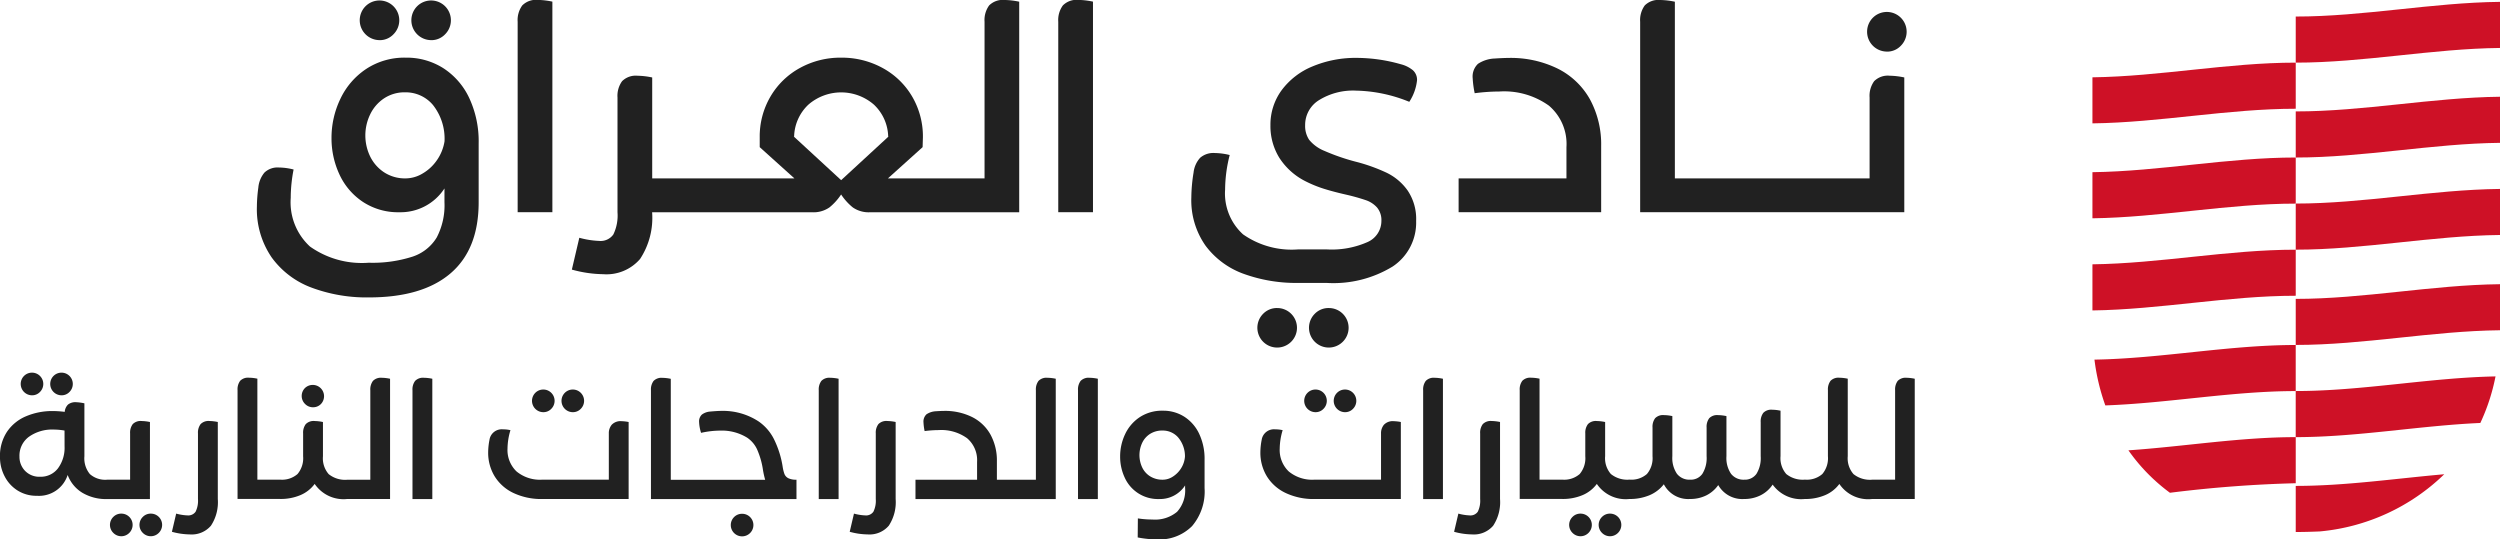 <svg xmlns="http://www.w3.org/2000/svg" width="223.227" height="48.159" viewBox="0 0 223.227 48.159">
  <g id="Group_38051" data-name="Group 38051" transform="translate(-310.474 -622.147)">
    <g id="Group_49" data-name="Group 49" transform="translate(310.474 622.147)">
      <g id="Group_47" data-name="Group 47" transform="translate(22.944)">
        <path id="Path_1" data-name="Path 1" d="M359.217,627.369a1.685,1.685,0,0,0,1.255-.525,1.765,1.765,0,0,0-2.5-2.5,1.774,1.774,0,0,0,1.242,3.022Z" transform="translate(-343.672 -623.783)" fill="#212121"/>
        <path id="Path_2" data-name="Path 2" d="M356.457,631.289a6.1,6.1,0,0,0-3.342-.935,6.2,6.2,0,0,0-3.56,1.024,6.566,6.566,0,0,0-2.291,2.677,8.009,8.009,0,0,0-.782,3.47,7.636,7.636,0,0,0,.7,3.239,5.905,5.905,0,0,0,2.087,2.458,5.714,5.714,0,0,0,3.278.935,4.669,4.669,0,0,0,4.021-2.126v1.23a6.2,6.2,0,0,1-.692,3.15,3.98,3.98,0,0,1-2.176,1.716,11.664,11.664,0,0,1-3.893.538,8.014,8.014,0,0,1-5.25-1.447,5.36,5.36,0,0,1-1.716-4.341,13.191,13.191,0,0,1,.256-2.535,5.457,5.457,0,0,0-1.305-.179,1.7,1.7,0,0,0-1.294.448,2.42,2.42,0,0,0-.55,1.345,12.946,12.946,0,0,0-.128,1.665,7.617,7.617,0,0,0,1.319,4.571,7.708,7.708,0,0,0,3.572,2.7,14.061,14.061,0,0,0,5.1.871q4.789,0,7.3-2.151t2.51-6.351v-5.25a9.14,9.14,0,0,0-.845-4.059A6.388,6.388,0,0,0,356.457,631.289Zm-.564,8.22a3.947,3.947,0,0,1-1.28,1.191,2.98,2.98,0,0,1-1.5.435,3.41,3.41,0,0,1-1.946-.55,3.556,3.556,0,0,1-1.241-1.422,4.314,4.314,0,0,1,0-3.726A3.57,3.57,0,0,1,351.157,634a3.3,3.3,0,0,1,1.908-.55,3.17,3.17,0,0,1,2.483,1.14,4.856,4.856,0,0,1,1.025,3.239A4.075,4.075,0,0,1,355.894,639.509Z" transform="translate(-339.825 -625.206)" fill="#212121"/>
        <path id="Path_3" data-name="Path 3" d="M353.32,627.369a1.685,1.685,0,0,0,1.255-.525,1.765,1.765,0,0,0-2.5-2.5,1.774,1.774,0,0,0,1.241,3.022Z" transform="translate(-342.385 -623.783)" fill="#212121"/>
        <path id="Path_4" data-name="Path 4" d="M370.013,624.256a2.223,2.223,0,0,0-.41,1.459v17h3.1v-18.8a6.844,6.844,0,0,0-1.306-.154A1.721,1.721,0,0,0,370.013,624.256Z" transform="translate(-346.325 -623.769)" fill="#212121"/>
        <path id="Path_5" data-name="Path 5" d="M413.053,624.256a2.224,2.224,0,0,0-.409,1.459V639.7h-8.63l3.1-2.792.026-.871a7.041,7.041,0,0,0-.961-3.649,6.831,6.831,0,0,0-2.637-2.548,7.559,7.559,0,0,0-3.7-.922,7.482,7.482,0,0,0-3.687.922,6.851,6.851,0,0,0-2.625,2.548,7.041,7.041,0,0,0-.961,3.649v.871l3.1,2.792h-12.7v-9.014a6.839,6.839,0,0,0-1.306-.154,1.722,1.722,0,0,0-1.383.486,2.226,2.226,0,0,0-.41,1.46V642.72a3.87,3.87,0,0,1-.371,1.985,1.391,1.391,0,0,1-1.267.575A7.8,7.8,0,0,1,376.46,645l-.666,2.842a10.948,10.948,0,0,0,2.791.41,3.957,3.957,0,0,0,3.3-1.358,6.673,6.673,0,0,0,1.076-4.173h14.264a2.489,2.489,0,0,0,1.575-.436,5.1,5.1,0,0,0,1.037-1.152,5.085,5.085,0,0,0,1.037,1.152,2.483,2.483,0,0,0,1.574.436h13.291v-18.8a6.837,6.837,0,0,0-1.305-.154A1.721,1.721,0,0,0,413.053,624.256Zm-13.213,15.6-4.225-3.893h.026a4.042,4.042,0,0,1,1.28-2.856,4.46,4.46,0,0,1,5.839,0,4.049,4.049,0,0,1,1.28,2.856h.025Z" transform="translate(-347.677 -623.769)" fill="#212121"/>
        <path id="Path_6" data-name="Path 6" d="M431.764,624.256a2.219,2.219,0,0,0-.41,1.459v17h3.1v-18.8a6.844,6.844,0,0,0-1.305-.154A1.718,1.718,0,0,0,431.764,624.256Z" transform="translate(-359.805 -623.769)" fill="#212121"/>
        <path id="Path_7" data-name="Path 7" d="M457.962,634.151a5.755,5.755,0,0,1,3.29-.845,13.17,13.17,0,0,1,4.764,1,4.358,4.358,0,0,0,.691-1.921,1.142,1.142,0,0,0-.371-.9,2.762,2.762,0,0,0-1.088-.538,14.478,14.478,0,0,0-3.892-.564,9.943,9.943,0,0,0-4,.768,6.487,6.487,0,0,0-2.753,2.139,5.2,5.2,0,0,0-.986,3.111,5.382,5.382,0,0,0,.781,2.881,5.938,5.938,0,0,0,2.292,2.087,10.783,10.783,0,0,0,1.7.7q.858.269,1.985.525a18.17,18.17,0,0,1,1.78.5,2.356,2.356,0,0,1,.986.654,1.757,1.757,0,0,1,.384,1.2,2.057,2.057,0,0,1-1.216,1.87,7.9,7.9,0,0,1-3.675.665h-2.535a7.558,7.558,0,0,1-4.929-1.344,4.939,4.939,0,0,1-1.6-4.008,12.721,12.721,0,0,1,.41-3.074,5.774,5.774,0,0,0-1.331-.179,1.8,1.8,0,0,0-1.306.423,2.344,2.344,0,0,0-.589,1.319,14.328,14.328,0,0,0-.2,2.228,7.047,7.047,0,0,0,1.267,4.3,7.345,7.345,0,0,0,3.419,2.522,13.779,13.779,0,0,0,4.865.807h2.535a10.142,10.142,0,0,0,5.9-1.472,4.7,4.7,0,0,0,2.087-4.059,4.543,4.543,0,0,0-.755-2.715,4.919,4.919,0,0,0-1.87-1.588,15.522,15.522,0,0,0-2.6-.947,18.9,18.9,0,0,1-2.97-1.012,3.416,3.416,0,0,1-1.357-.986,2.224,2.224,0,0,1-.359-1.306A2.6,2.6,0,0,1,457.962,634.151Z" transform="translate(-363.123 -625.214)" fill="#212121"/>
        <path id="Path_8" data-name="Path 8" d="M455.855,658.953a1.718,1.718,0,0,0-1.242.512,1.766,1.766,0,1,0,2.5,2.5,1.761,1.761,0,0,0-1.255-3.01Z" transform="translate(-364.768 -631.449)" fill="#212121"/>
        <path id="Path_9" data-name="Path 9" d="M461.752,658.953a1.717,1.717,0,0,0-1.242.512,1.766,1.766,0,1,0,2.5,2.5,1.761,1.761,0,0,0-1.255-3.01Z" transform="translate(-366.055 -631.449)" fill="#212121"/>
        <path id="Path_10" data-name="Path 10" d="M485.946,631.348a9.508,9.508,0,0,0-4.4-.961q-.41,0-1.23.051a2.926,2.926,0,0,0-1.5.474,1.554,1.554,0,0,0-.474,1.294,8.377,8.377,0,0,0,.179,1.331,17.5,17.5,0,0,1,2.2-.153,6.867,6.867,0,0,1,4.431,1.267,4.487,4.487,0,0,1,1.562,3.7v2.791h-9.629v3.022h12.728v-5.89a8.42,8.42,0,0,0-1-4.188A6.733,6.733,0,0,0,485.946,631.348Z" transform="translate(-369.788 -625.214)" fill="#212121"/>
        <path id="Path_11" data-name="Path 11" d="M525.5,628.679a1.682,1.682,0,0,0,1.255-.525,1.765,1.765,0,0,0-2.5-2.5,1.773,1.773,0,0,0,1.242,3.021Z" transform="translate(-379.971 -624.069)" fill="#212121"/>
        <path id="Path_12" data-name="Path 12" d="M518.718,631.016a2.226,2.226,0,0,0-.41,1.46V639.7H500.921V623.923a6.851,6.851,0,0,0-1.306-.154,1.72,1.72,0,0,0-1.383.487,2.224,2.224,0,0,0-.41,1.459v17h23.585V630.684a6.838,6.838,0,0,0-1.306-.154A1.722,1.722,0,0,0,518.718,631.016Z" transform="translate(-374.315 -623.769)" fill="#212121"/>
      </g>
      <g id="Group_48" data-name="Group 48" transform="translate(0 33.277)">
        <path id="Path_13" data-name="Path 13" d="M317.212,668.358a.964.964,0,0,0,.717-.3,1.009,1.009,0,0,0-1.427-1.427,1.014,1.014,0,0,0,.711,1.727Z" transform="translate(-311.724 -666.338)" fill="#212121"/>
        <path id="Path_14" data-name="Path 14" d="M313.842,668.358a.961.961,0,0,0,.717-.3,1.009,1.009,0,0,0-1.427-1.427,1.014,1.014,0,0,0,.71,1.727Z" transform="translate(-310.989 -666.338)" fill="#212121"/>
        <path id="Path_15" data-name="Path 15" d="M327.413,682.437a.979.979,0,0,0-.709.293,1,1,0,0,0,0,1.427,1,1,0,0,0,1.426,0,1.006,1.006,0,0,0-.717-1.72Z" transform="translate(-313.951 -669.852)" fill="#212121"/>
        <path id="Path_16" data-name="Path 16" d="M324.044,682.437a.98.98,0,0,0-.71.293,1,1,0,0,0,0,1.427,1,1,0,0,0,1.427,0,1.006,1.006,0,0,0-.717-1.72Z" transform="translate(-313.216 -669.852)" fill="#212121"/>
        <path id="Path_17" data-name="Path 17" d="M323.863,671.479a3.9,3.9,0,0,0-.747-.088.979.979,0,0,0-.79.278,1.269,1.269,0,0,0-.234.833v4.127h-2.048a2.07,2.07,0,0,1-1.544-.5,2.208,2.208,0,0,1-.49-1.587V669.81a4.332,4.332,0,0,0-.746-.1,1.046,1.046,0,0,0-.718.212,1.025,1.025,0,0,0-.292.651,8.543,8.543,0,0,0-1.039-.073,6.012,6.012,0,0,0-2.422.468,3.85,3.85,0,0,0-1.7,1.39,3.913,3.913,0,0,0-.621,2.239,3.7,3.7,0,0,0,.41,1.72,3.225,3.225,0,0,0,1.156,1.273,3.138,3.138,0,0,0,1.727.476,2.689,2.689,0,0,0,2.751-1.859,3.14,3.14,0,0,0,1.309,1.589,4.15,4.15,0,0,0,2.217.563h3.819Zm-7.624,2.165a3.084,3.084,0,0,1-.593,1.976,1.924,1.924,0,0,1-1.588.746,1.763,1.763,0,0,1-1.346-.526,1.791,1.791,0,0,1-.5-1.273,2.089,2.089,0,0,1,.856-1.778,3.574,3.574,0,0,1,2.188-.636,5.718,5.718,0,0,1,.98.088Z" transform="translate(-310.474 -667.074)" fill="#212121"/>
        <path id="Path_18" data-name="Path 18" d="M332.671,672.139a1.265,1.265,0,0,0-.234.833v5.853a2.213,2.213,0,0,1-.212,1.134.8.8,0,0,1-.725.329,4.463,4.463,0,0,1-1.009-.161l-.381,1.624a6.233,6.233,0,0,0,1.595.234,2.262,2.262,0,0,0,1.888-.775,3.817,3.817,0,0,0,.615-2.386v-6.877a3.9,3.9,0,0,0-.747-.088A.979.979,0,0,0,332.671,672.139Z" transform="translate(-314.76 -667.544)" fill="#212121"/>
        <path id="Path_19" data-name="Path 19" d="M345.946,669.724a.966.966,0,0,0,.717-.3A1.009,1.009,0,0,0,345.235,668a1,1,0,0,0,0,1.427A.974.974,0,0,0,345.946,669.724Z" transform="translate(-317.997 -666.636)" fill="#212121"/>
        <path id="Path_20" data-name="Path 20" d="M349.7,667.2a1.271,1.271,0,0,0-.235.835v7.989h-2.048a2.338,2.338,0,0,1-1.669-.5,2.144,2.144,0,0,1-.512-1.595V670.87a3.891,3.891,0,0,0-.746-.088.979.979,0,0,0-.79.278,1.265,1.265,0,0,0-.235.833v2.035a2.188,2.188,0,0,1-.5,1.587,2.1,2.1,0,0,1-1.552.5h-2.033v-9.014a3.9,3.9,0,0,0-.746-.088.984.984,0,0,0-.79.277,1.271,1.271,0,0,0-.234.835v9.716h3.8a4.5,4.5,0,0,0,1.814-.344,3.051,3.051,0,0,0,1.273-1,3.108,3.108,0,0,0,2.912,1.346h3.819V667.007a3.888,3.888,0,0,0-.747-.088A.981.981,0,0,0,349.7,667.2Z" transform="translate(-316.399 -666.465)" fill="#212121"/>
        <path id="Path_21" data-name="Path 21" d="M357.824,667.2a1.271,1.271,0,0,0-.234.835v9.716h1.771V667.007a3.9,3.9,0,0,0-.747-.088A.984.984,0,0,0,357.824,667.2Z" transform="translate(-320.759 -666.465)" fill="#212121"/>
        <path id="Path_22" data-name="Path 22" d="M377.272,672.194a1.177,1.177,0,0,0-.263.783V677.1h-5.941a3.273,3.273,0,0,1-2.305-.739,2.646,2.646,0,0,1-.8-2.041,5.845,5.845,0,0,1,.263-1.639,2.816,2.816,0,0,0-.659-.073,1.108,1.108,0,0,0-1.214.936,5.928,5.928,0,0,0-.117,1.1,4.04,4.04,0,0,0,.593,2.181,3.947,3.947,0,0,0,1.69,1.477,5.813,5.813,0,0,0,2.547.527h7.712v-6.877a3.7,3.7,0,0,0-.629-.073A1.086,1.086,0,0,0,377.272,672.194Z" transform="translate(-322.647 -667.548)" fill="#212121"/>
        <path id="Path_23" data-name="Path 23" d="M375.615,670.286a.965.965,0,0,0,.718-.3,1.009,1.009,0,0,0-1.427-1.427,1.013,1.013,0,0,0,.709,1.727Z" transform="translate(-324.474 -666.759)" fill="#212121"/>
        <path id="Path_24" data-name="Path 24" d="M372.246,670.286a.963.963,0,0,0,.717-.3,1.009,1.009,0,0,0-1.427-1.427,1.013,1.013,0,0,0,.71,1.727Z" transform="translate(-323.738 -666.759)" fill="#212121"/>
        <path id="Path_25" data-name="Path 25" d="M396.753,675.523a3.349,3.349,0,0,1-.161-.644,8.49,8.49,0,0,0-.79-2.5,4.218,4.218,0,0,0-1.346-1.551,5.786,5.786,0,0,0-3.322-.951q-.366,0-1.01.059a1.4,1.4,0,0,0-.747.27.83.83,0,0,0-.249.666,3.622,3.622,0,0,0,.176.965,7.948,7.948,0,0,1,1.712-.2,4.311,4.311,0,0,1,2.4.629,2.551,2.551,0,0,1,.886,1.039,7.123,7.123,0,0,1,.534,1.874,7.977,7.977,0,0,0,.191.848H386.6v-9.014a3.9,3.9,0,0,0-.747-.088.984.984,0,0,0-.79.277,1.271,1.271,0,0,0-.234.835v9.716h12.994V676.02a1.534,1.534,0,0,1-.74-.138A.732.732,0,0,1,396.753,675.523Z" transform="translate(-326.705 -666.465)" fill="#212121"/>
        <path id="Path_26" data-name="Path 26" d="M394.953,682.456a.983.983,0,0,0-.71.292,1.009,1.009,0,1,0,1.427,1.427,1.006,1.006,0,0,0-.717-1.72Z" transform="translate(-328.695 -669.856)" fill="#212121"/>
        <path id="Path_27" data-name="Path 27" d="M404.23,667.2a1.271,1.271,0,0,0-.234.835v9.716h1.771V667.007a3.9,3.9,0,0,0-.747-.088A.984.984,0,0,0,404.23,667.2Z" transform="translate(-330.889 -666.465)" fill="#212121"/>
        <path id="Path_28" data-name="Path 28" d="M410.094,672.139a1.265,1.265,0,0,0-.234.833v5.853a2.211,2.211,0,0,1-.213,1.134.794.794,0,0,1-.724.329,4.469,4.469,0,0,1-1.01-.161l-.381,1.624a6.234,6.234,0,0,0,1.6.234,2.262,2.262,0,0,0,1.887-.775,3.811,3.811,0,0,0,.615-2.386v-6.877a3.9,3.9,0,0,0-.747-.088A.982.982,0,0,0,410.094,672.139Z" transform="translate(-331.661 -667.544)" fill="#212121"/>
        <path id="Path_29" data-name="Path 29" d="M426.029,667.2a1.271,1.271,0,0,0-.234.835v7.989h-3.482v-1.638a4.81,4.81,0,0,0-.571-2.393,3.854,3.854,0,0,0-1.639-1.566,5.441,5.441,0,0,0-2.517-.549c-.156,0-.39.01-.7.03a1.657,1.657,0,0,0-.856.271.887.887,0,0,0-.27.739,4.807,4.807,0,0,0,.1.761,9.979,9.979,0,0,1,1.259-.088,3.923,3.923,0,0,1,2.532.725,2.564,2.564,0,0,1,.893,2.115v1.595h-5.5v1.727h12.525V667.007a3.881,3.881,0,0,0-.746-.088A.982.982,0,0,0,426.029,667.2Z" transform="translate(-333.3 -666.465)" fill="#212121"/>
        <path id="Path_30" data-name="Path 30" d="M433.844,667.2a1.271,1.271,0,0,0-.234.835v9.716h1.771V667.007a3.9,3.9,0,0,0-.747-.088A.984.984,0,0,0,433.844,667.2Z" transform="translate(-337.354 -666.465)" fill="#212121"/>
        <path id="Path_31" data-name="Path 31" d="M444.149,671.216a3.485,3.485,0,0,0-1.91-.535,3.615,3.615,0,0,0-2.078.585,3.709,3.709,0,0,0-1.3,1.522,4.624,4.624,0,0,0-.439,1.99,4.409,4.409,0,0,0,.4,1.858,3.256,3.256,0,0,0,3.1,1.932,2.663,2.663,0,0,0,2.3-1.214v.219a2.839,2.839,0,0,1-.717,2.136,3.065,3.065,0,0,1-2.2.688,8.489,8.489,0,0,1-1.3-.1l-.015,1.7a9.169,9.169,0,0,0,1.713.175,4.108,4.108,0,0,0,3.139-1.185,4.76,4.76,0,0,0,1.119-3.395v-2.531a5.226,5.226,0,0,0-.483-2.32A3.646,3.646,0,0,0,444.149,671.216Zm-.277,4.594a2.368,2.368,0,0,1-.74.754,1.651,1.651,0,0,1-.893.278,2.069,2.069,0,0,1-1.148-.307,1.9,1.9,0,0,1-.71-.812,2.582,2.582,0,0,1,0-2.151,1.911,1.911,0,0,1,.7-.812,2,2,0,0,1,1.126-.307,1.823,1.823,0,0,1,1.383.6,2.622,2.622,0,0,1,.621,1.712A2.255,2.255,0,0,1,443.872,675.81Z" transform="translate(-338.404 -667.286)" fill="#212121"/>
        <path id="Path_32" data-name="Path 32" d="M463.822,670.286a.964.964,0,0,0,.717-.3,1.009,1.009,0,0,0-1.427-1.427,1.013,1.013,0,0,0,.71,1.727Z" transform="translate(-343.728 -666.759)" fill="#212121"/>
        <path id="Path_33" data-name="Path 33" d="M460.452,670.286a.963.963,0,0,0,.717-.3,1.009,1.009,0,0,0-1.427-1.427,1.013,1.013,0,0,0,.71,1.727Z" transform="translate(-342.993 -666.759)" fill="#212121"/>
        <path id="Path_34" data-name="Path 34" d="M465.478,672.194a1.177,1.177,0,0,0-.263.783V677.1h-5.941a3.274,3.274,0,0,1-2.305-.739,2.646,2.646,0,0,1-.8-2.041,5.846,5.846,0,0,1,.263-1.639,2.816,2.816,0,0,0-.659-.073,1.108,1.108,0,0,0-1.214.936,5.928,5.928,0,0,0-.117,1.1,4.04,4.04,0,0,0,.593,2.181,3.951,3.951,0,0,0,1.69,1.477,5.813,5.813,0,0,0,2.547.527h7.712v-6.877a3.7,3.7,0,0,0-.629-.073A1.086,1.086,0,0,0,465.478,672.194Z" transform="translate(-341.902 -667.548)" fill="#212121"/>
        <path id="Path_35" data-name="Path 35" d="M473.267,667.2a1.271,1.271,0,0,0-.234.835v9.716H474.8V667.007a3.9,3.9,0,0,0-.747-.088A.984.984,0,0,0,473.267,667.2Z" transform="translate(-345.959 -666.465)" fill="#212121"/>
        <path id="Path_36" data-name="Path 36" d="M479.131,672.139a1.265,1.265,0,0,0-.234.833v5.853a2.211,2.211,0,0,1-.213,1.134.794.794,0,0,1-.724.329,4.468,4.468,0,0,1-1.01-.161l-.381,1.624a6.234,6.234,0,0,0,1.6.234,2.262,2.262,0,0,0,1.887-.775,3.812,3.812,0,0,0,.615-2.386v-6.877a3.9,3.9,0,0,0-.747-.088A.982.982,0,0,0,479.131,672.139Z" transform="translate(-346.732 -667.544)" fill="#212121"/>
        <path id="Path_37" data-name="Path 37" d="M494.091,682.437a.98.98,0,0,0-.71.293,1,1,0,0,0,0,1.427,1,1,0,0,0,1.427,0,1.006,1.006,0,0,0-.717-1.72Z" transform="translate(-350.336 -669.852)" fill="#212121"/>
        <path id="Path_38" data-name="Path 38" d="M490.721,682.437a.981.981,0,0,0-.71.293,1,1,0,0,0,0,1.427,1,1,0,0,0,1.427,0,1.006,1.006,0,0,0-.717-1.72Z" transform="translate(-349.6 -669.852)" fill="#212121"/>
        <path id="Path_39" data-name="Path 39" d="M518.611,666.919a.982.982,0,0,0-.79.277,1.27,1.27,0,0,0-.235.835v7.989h-2.048a2.338,2.338,0,0,1-1.669-.5,2.144,2.144,0,0,1-.512-1.595v-6.922a3.881,3.881,0,0,0-.746-.088.982.982,0,0,0-.79.277,1.271,1.271,0,0,0-.234.835v5.9a2.188,2.188,0,0,1-.5,1.587,2.1,2.1,0,0,1-1.551.5,2.337,2.337,0,0,1-1.668-.5,2.144,2.144,0,0,1-.513-1.595V669.86a3.883,3.883,0,0,0-.746-.088.982.982,0,0,0-.79.278,1.266,1.266,0,0,0-.235.833v3.045a2.664,2.664,0,0,1-.38,1.573,1.263,1.263,0,0,1-1.083.519,1.41,1.41,0,0,1-1.186-.527,2.515,2.515,0,0,1-.41-1.565v-3.586a3.9,3.9,0,0,0-.746-.088.984.984,0,0,0-.791.277,1.277,1.277,0,0,0-.234.835v2.561a2.663,2.663,0,0,1-.381,1.573,1.262,1.262,0,0,1-1.083.519,1.408,1.408,0,0,1-1.185-.527,2.515,2.515,0,0,1-.41-1.565v-3.586a3.891,3.891,0,0,0-.746-.088.982.982,0,0,0-.79.277,1.272,1.272,0,0,0-.234.835v2.561a2.188,2.188,0,0,1-.5,1.587,2.1,2.1,0,0,1-1.551.5,2.336,2.336,0,0,1-1.668-.5,2.144,2.144,0,0,1-.512-1.595V670.87a3.905,3.905,0,0,0-.747-.088.979.979,0,0,0-.79.278,1.269,1.269,0,0,0-.235.833v2.035a2.188,2.188,0,0,1-.5,1.587,2.1,2.1,0,0,1-1.551.5h-2.034v-9.014a3.9,3.9,0,0,0-.747-.088.984.984,0,0,0-.79.277,1.271,1.271,0,0,0-.234.835v9.716h3.8a4.5,4.5,0,0,0,1.814-.344,3.053,3.053,0,0,0,1.273-1,3.106,3.106,0,0,0,2.911,1.346h0a4.5,4.5,0,0,0,1.792-.336,3.174,3.174,0,0,0,1.28-.98,2.444,2.444,0,0,0,2.341,1.316,3.2,3.2,0,0,0,1.448-.321,2.861,2.861,0,0,0,1.069-.922,2.466,2.466,0,0,0,2.312,1.244,3.219,3.219,0,0,0,1.463-.329,2.8,2.8,0,0,0,1.083-.958,3.133,3.133,0,0,0,2.868,1.287h0a4.5,4.5,0,0,0,1.814-.344,3.046,3.046,0,0,0,1.273-1,3.107,3.107,0,0,0,2.913,1.346h3.819V667.007A3.88,3.88,0,0,0,518.611,666.919Z" transform="translate(-348.37 -666.465)" fill="#212121"/>
      </g>
    </g>
    <g id="Group_50" data-name="Group 50" transform="translate(497.309 622.313)">
      <path id="Path_40" data-name="Path 40" d="M590.93,616.34v4.116c-6.08.066-12.16,1.311-18.239,1.311v-4.116C578.771,617.651,584.85,616.406,590.93,616.34Z" transform="translate(-554.538 -616.34)" fill="#ce1126"/>
      <path id="Path_41" data-name="Path 41" d="M561.761,655.907c-6.055,0-12.1,1.229-18.153,1.311V653.1c6.05-.077,12.1-1.306,18.153-1.306Z" transform="translate(-543.608 -629.665)" fill="#ce1126"/>
      <path id="Path_42" data-name="Path 42" d="M543.608,626.345c6.05-.081,12.1-1.311,18.153-1.311v4.117c-6.055,0-12.1,1.229-18.153,1.306Z" transform="translate(-543.608 -619.607)" fill="#ce1126"/>
      <path id="Path_43" data-name="Path 43" d="M572.691,658.042c6.08,0,12.159-1.245,18.239-1.311v3.912h0c0,.066,0,.132,0,.2-6.08.066-12.16,1.311-18.239,1.311Z" transform="translate(-554.538 -631.52)" fill="#ce1126"/>
      <path id="Path_44" data-name="Path 44" d="M543.9,666.732c5.988-.1,11.976-1.306,17.97-1.306v4.111c5.947,0,11.894-1.188,17.841-1.306a17.814,17.814,0,0,1-1.356,4.157c-5.493.245-10.992,1.265-16.485,1.265v-4.112c-5.667,0-11.334,1.077-17,1.28A18.974,18.974,0,0,1,543.9,666.732Z" transform="translate(-543.719 -634.787)" fill="#ce1126"/>
      <path id="Path_45" data-name="Path 45" d="M572.691,631.224c6.08,0,12.159-1.24,18.239-1.311v4.116c-6.08.066-12.16,1.311-18.239,1.311Z" transform="translate(-554.538 -621.441)" fill="#ce1126"/>
      <path id="Path_46" data-name="Path 46" d="M561.761,642.723c-6.055,0-12.1,1.23-18.153,1.311v-4.117c6.05-.082,12.1-1.311,18.153-1.311v4.111" transform="translate(-543.608 -624.708)" fill="#ce1126"/>
      <path id="Path_47" data-name="Path 47" d="M572.691,644.407c6.08,0,12.159-1.239,18.239-1.306v4.112c-6.08.066-12.16,1.311-18.239,1.311v-4.112" transform="translate(-554.538 -626.397)" fill="#ce1126"/>
      <path id="Path_48" data-name="Path 48" d="M572.691,684.958c4.417,0,8.839-.653,13.261-1.041a18.347,18.347,0,0,1-11.114,5.106c-.719.031-1.433.051-2.147.051Z" transform="translate(-554.538 -641.737)" fill="#ce1126"/>
      <path id="Path_49" data-name="Path 49" d="M548.756,679.785c4.979-.341,9.956-1.178,14.94-1.178v4.116a112.4,112.4,0,0,0-11.232.852A16.374,16.374,0,0,1,548.756,679.785Z" transform="translate(-545.543 -639.741)" fill="#ce1126"/>
    </g>
  </g>
</svg>
